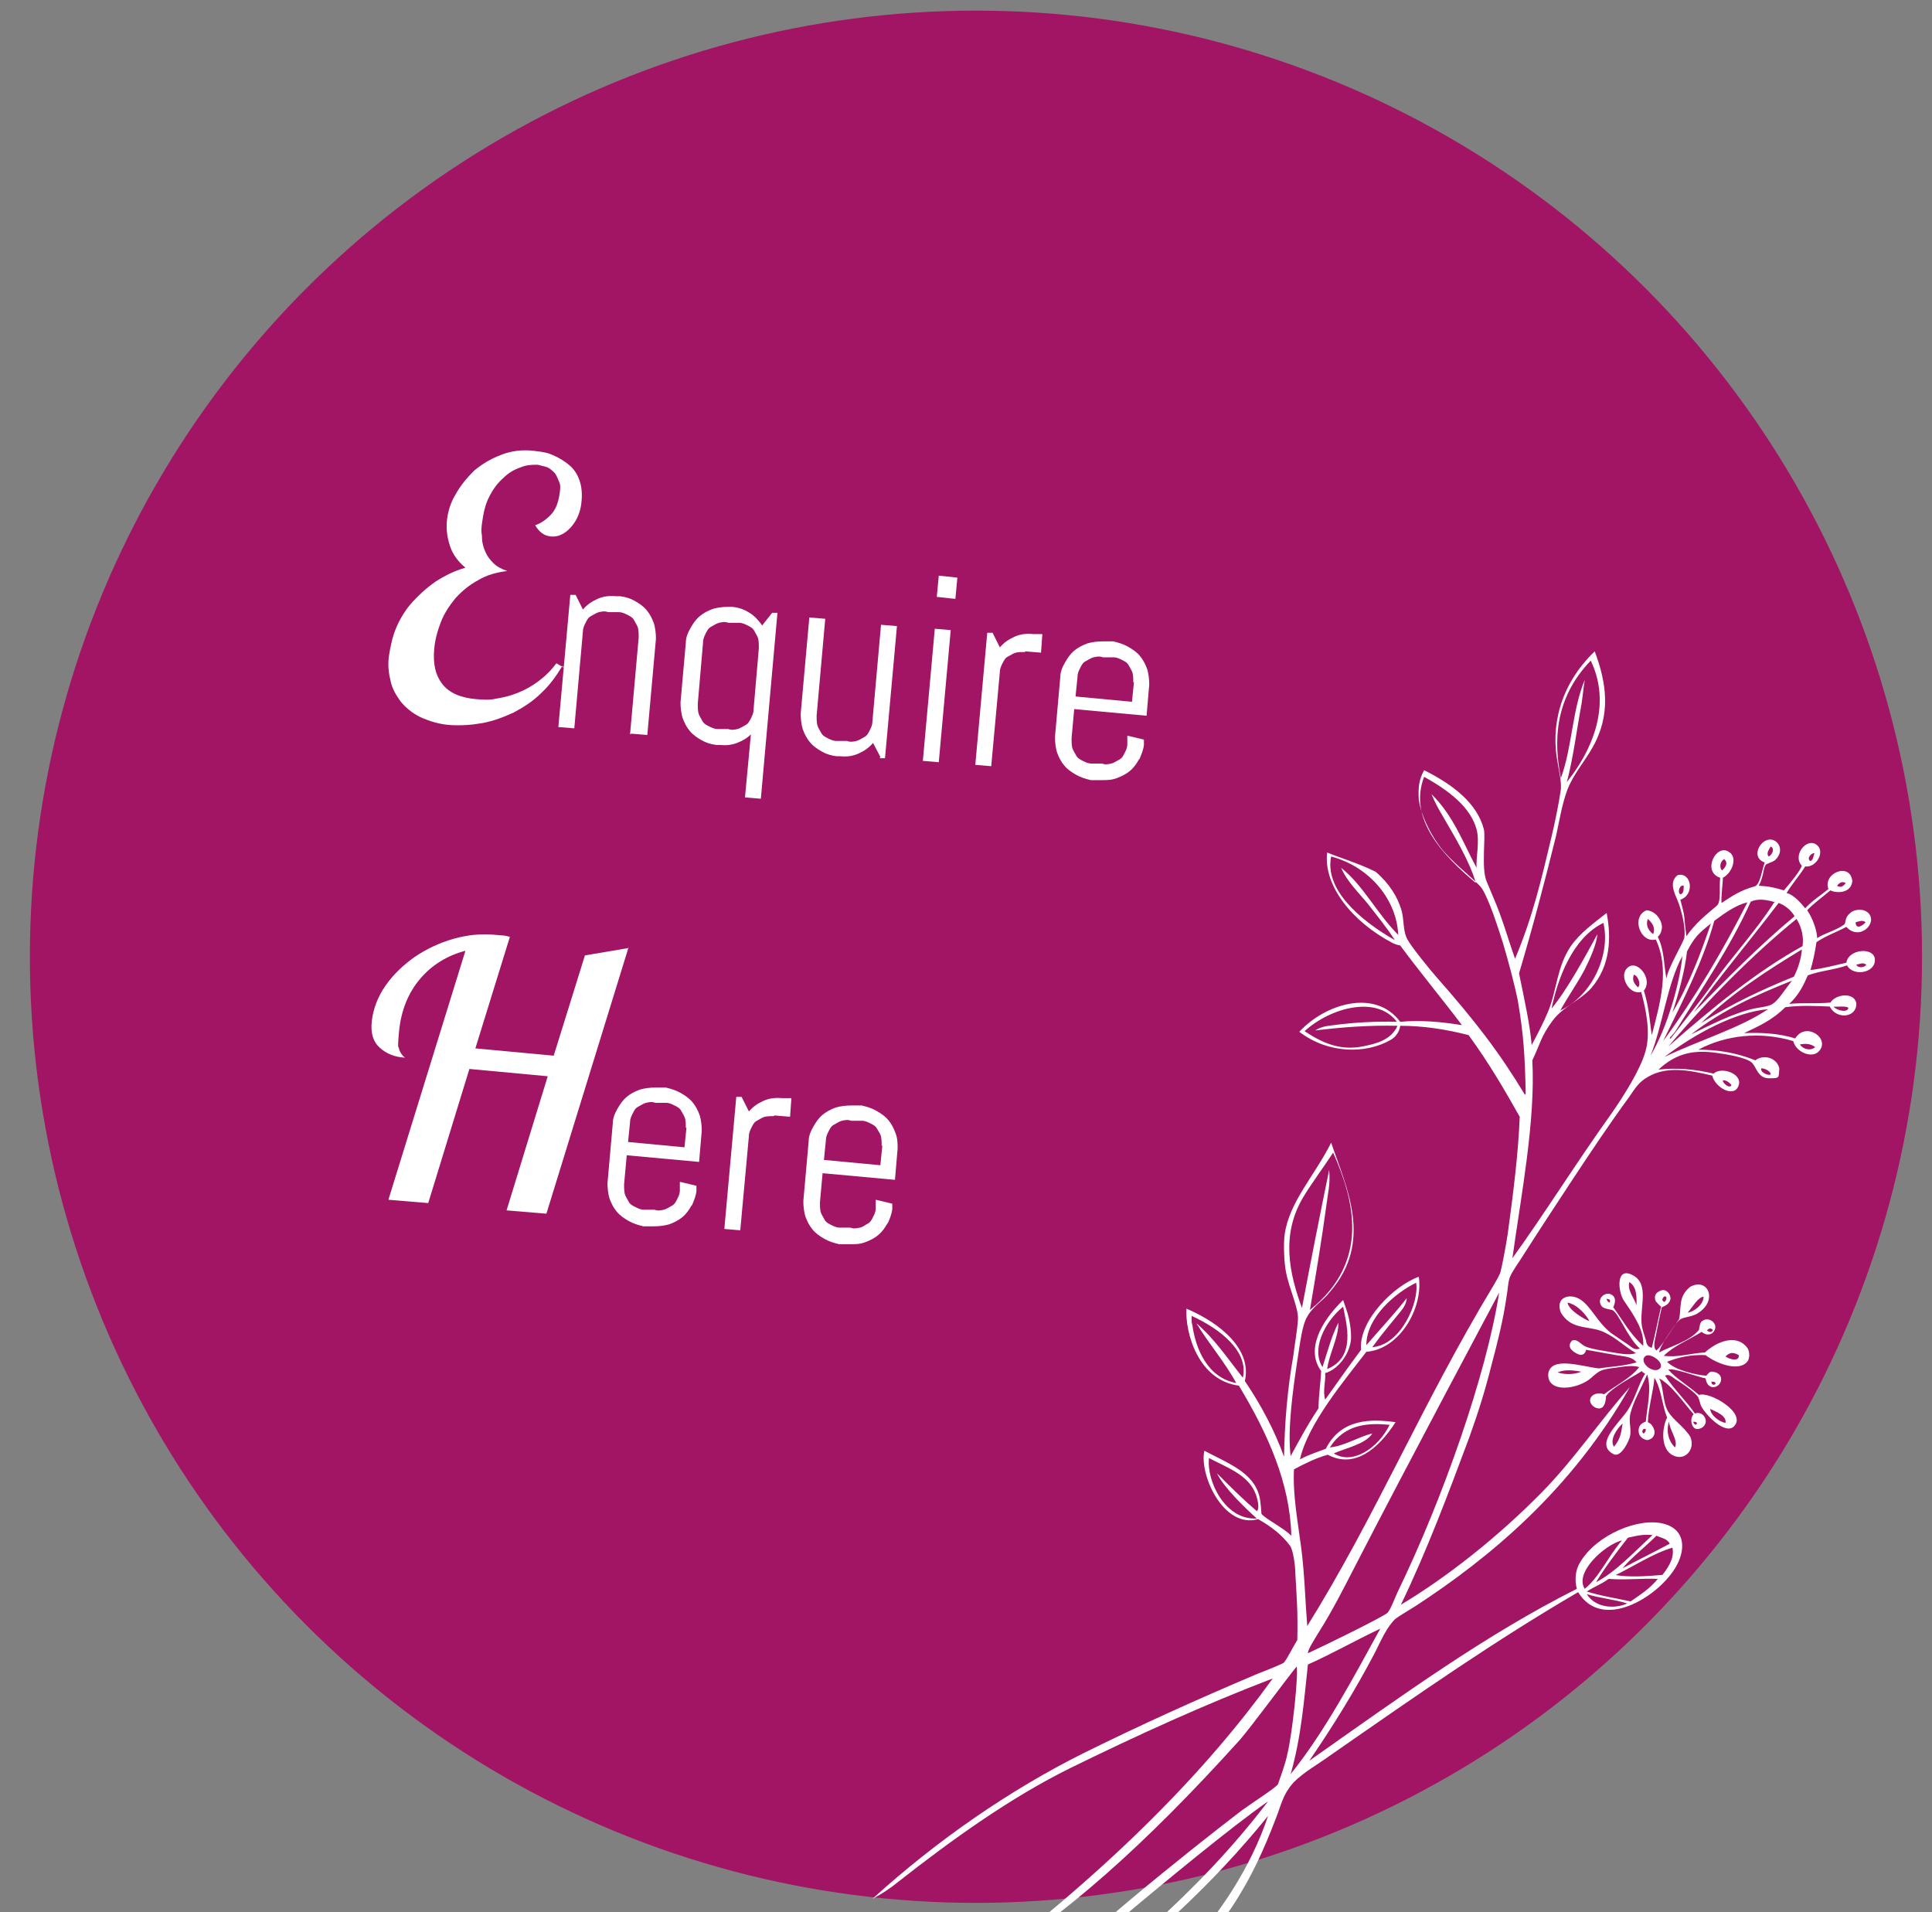 <?xml version="1.0" encoding="UTF-8"?>
<svg id="Ebene_1" data-name="Ebene 1" xmlns="http://www.w3.org/2000/svg" version="1.1" viewBox="0 0 291 288">
  <rect x="0" y="0" width="291" height="288" fill="#808080" stroke="none"/>
  <defs>
    <style>
      .cls-1 {
        fill: #a11564;
      }

      .cls-1, .cls-2 {
        stroke-width: 0px;
      }

      .cls-2 {
        fill: #fff;
      }
    </style>
  </defs>
  <circle class="cls-1" cx="147" cy="144.1" r="142.5"/>
  <g>
    <path class="cls-2" d="M194.4,267.2c1.6-5.6,2-11,2.6-16.5,3.8-1.7,6.7-3.4,10.9-5.4-3.9,7.1-8.4,15.6-13.5,21.9M189,224.7c.4.9.8,2.5.3,2.9-2.1-1.8-3.9-3.6-6-5.7,1,2.1,4.3,5.3,6,6.8-4.8.3-7.6-5.7-7.2-9.1,2.4,1.3,5.7,2.4,6.9,5.1M187.2,207.5c-2.3-2.9-4.3-5.9-7-8.2,1.8,3,4.2,5.7,6,9-4.3-.8-6.1-5.1-6.6-8.7-.2-.6-.1-1.4-.1-1.4,4.4,2,8.6,5.4,7.7,9.3M200.9,218.9c1.8-.8,4.8-1.4,5.8-3-2.1.5-4.2,1.9-6.4,2.1,2.3-3.6,5.9-3.7,9-3.4-1.7,3.5-5.6,6.1-8.4,4.3M239,240.1c1.9.6,4.2.8,6.1,1.4-1.7.8-4.7.8-6.1-1.4M245.6,241.2c-2.2-.5-4.4-.8-6.6-1.5,1.1-.7,2.2-1.1,3.3-1.9,2.5.2,4.9-.1,7.4,0-1.3,1.6-2.7,2.4-4.1,3.4M238.7,239.3c-1.6-2.4,2.9-6.6,5.6-7.3-2.2,2.6-3.4,5.5-5.6,7.3M202.3,196.8c.5,2.6,2,7.6-2.4,9.4.3-2.3,1.7-4.7,1.7-7-1,1.9-1.7,4.5-2.4,6.7-1.7-2.6.2-6.7,3.1-9.1M240.4,238.3c1.4-2.3,3-4.4,4.8-6.7,1.7-.4,2.4-.5,3.7-.4-2.8,2.6-5.6,5.6-8.5,7.1M243.2,237.3c2.9-1.4,5.7-3.3,8.7-4.2.3,1.4-.4,2.7-1.5,4.1-2.3.2-5.1.4-7.2,0M244.4,236.2c1-1.3,3.5-3.3,5.1-4.9.6.3,1.6.4,2,1.2-2.4,1.3-4.7,2.4-7.1,3.7M206.7,202.9c1.6-2.2,3-3.8,4.2-5.3.4-.5.9-1.1,1-2.1-1.7,2.2-4.3,5-6.1,7.1,0-4.2,4.4-7.9,7.5-9.4.5,2.9-2.3,9.4-6.6,9.7M225.8,194.7c-1.9,12.3-8.5,31.1-15.3,45.1-.5,1.1-1,2.5-1.5,3.1-.6.6-9.6,5-12,6.1,0-.6,1-2.1,1.6-3.1,2.2-3.5,3.8-6.7,5.5-10,7.4-14.4,21.7-41.2,21.7-41.2M196.1,197c-1.9-5.2-3.2-11,.2-16.7,1.4-2.3,3-4.4,4.5-6.7,3.2,7.2,5.6,16.4-3.5,23.7.9-5.3,1.8-10.7,2.5-15.9.2-1.7.6-3,.4-5.2-1.4,6.8-2.8,13.9-4.1,20.8M210.4,153.9c-3-.1-6.6.1-9.5.5-.9.1-1.9.2-2.8.8,4.1-.5,8.2-.8,12.4-.7-1,2.2-3.3,2.7-5.2,3.1-3.1.6-5.7-.2-8.8-2.3,4-3.6,10.9-5.4,13.9-1.4M210.6,140.8c-3.2-3.2-5.3-7.5-8.6-10.1.9,2.1,2.7,3.8,4,5.4,1.4,1.8,2.8,3.5,4.1,5.5-5.6-3.2-10.6-7.8-9.6-12.6,6,1.6,9.9,6.7,10.1,11.8M259.5,162.7c.5,0,.8.2,1.3.7-.2.7-1.4-.3-1.3-.7M246.7,148.7c-.6-.6-.9-1.1-.6-1.9.7.2,1.1,1.6.6,1.9M266.7,161.7c.1.5-1.7-.1-1.4-.8.4,0,1.2.3,1.4.8M233.7,151.9c.9-4.4,3.1-10.6,7.8-12.9,1.1,4.4-1.4,10.8-6.5,13.2,1.3-2.3,2.7-4.3,3.7-6.2.9-1.8,1.8-3.9,1.9-5.3-1.8,3.3-4.5,8.3-6.9,11.2M248.6,159c1.8-4.4,2.5-10.8,4.8-15-.4,4.2-2.3,10.8-4.8,15M222.4,124.9c.5,1.9-.1,4.1,0,5.8-2-3.7-3.5-7.9-6.8-11.1.6,1.4,1.1,2.3,1.7,3.3,1.9,3.3,4,6.7,5,10.1-5.1-4.3-10.2-9.7-7.8-16,3.8,2.1,7,4.6,7.9,7.9M266.3,152c-4.3,2.9-10.7,4.8-15.6,7.2,4.7-3.6,10.8-6.8,15.6-7.2M249,140.7c-.9-.7-1.1-1.5-.8-2.3.9.8,1.1,1.5.8,2.3M271.1,157.3c.7-.1,1.5-.2,2.3.4-.6.6-1.8.4-2.3-.4M251.9,152.5c.9-2.7,1.9-6.4,2.2-9.2,1.1-2.1,1.7-2.7,3.6-4.2-1.5,4.4-3.3,9.2-5.8,13.4M267,151.2c-.6.4-1.8.5-2.8.7-3.2.7-6.6,2.5-9.5,3.9,4.9-3.8,10-6,15.2-8.1-1.1,1.4-2,2.9-2.9,3.5M253.1,134.7c-.5-.3-.1-1.5.5-1.3,0,.6,0,1.2-.5,1.3M276.2,151.6c.2.1,2.3-.2,2.2.3-.4.8-2.2,0-2.2-.3M270.2,147.1c-4.7,1.9-9.4,4.1-14,7,4.9-4.7,10.1-8,15.2-11.1-.1,1.3-.5,2.7-1.2,4.1M250.5,156.8c3-6.1,6.1-12.2,7.7-18.1,1.6-1.2,3.3-2.4,5-2.8-3.6,7.1-7.9,14.4-12.7,20.9M270.6,138.4c.8,1.3,1.1,2.8.9,4.1-6.9,3.8-13.6,9.3-20.2,15.1,6.1-7.2,12.9-14,19.3-19.2M267.1,136.1c-2.4,3.8-6.3,8.1-8.8,11.6-2.2,3.1-4.1,5.4-6.5,8.5-.2.4-.5.2-.1-.1.2-.2.4-.5.6-.7,4.1-6.6,8.4-12.9,11.4-19.6,1.1-.5,2.4-.3,3.7.1-.1,0-.2,0-.3.2M270.3,138c-5.3,4.4-10.1,9.3-15.2,14.5,4-5.5,7.9-10.1,12.8-16.5.9.3,1.9,1.1,2.4,2M259.4,131.1c-.5-.4-.3-1.4.3-1.7.6.5.3,1.1-.3,1.7M279.6,145.3c.5-.1,1-.4,1.5,0-.3.5-1.3.5-1.5,0M279.5,138.9c.5-.1,1-.4,1.5,0-.4.5-1.5,1.2-1.5,0M266.4,129c-.4-.4,0-1,.3-1.5.7.3.2,1.3-.3,1.5M276.7,133.4c.4-.5.8-.7,1.3-.4-.4.6-.9.7-1.3.4M272.7,129.7c-.7-.4.2-1.3.6-1.2-.2.4-.1.9-.6,1.2M235.1,117.2c-1.1-5.5-1-12,4.5-17.7,2.7,5.6,1.3,12.1-3.6,18.3,1-3.8,1.5-8,2.2-11.7.2-1.3.3-2.5.5-3.7-1.9,4.5-1.9,10.2-3.6,14.8M199.9,128.4c-.6,4.9,3.7,10.4,9.8,13.6.4.2.7.3,1.2.4,2.8,3.8,6.2,7.9,9.3,12-3.1-.5-6.3-.8-9.3-.5-3.7-5-11.2-2.8-15.2,1.5,4.3,3.3,10,3.4,13.8,1.2.7-.4,1.3-1.2,1.4-2.1,3.4,0,6.8.5,10.3,1.4,3,4.1,5.4,8.2,7.7,12.3-.2,5.5-1,11.7-1.8,17.6-.3,2-.9,5.1-1.1,5.8-.2.6-.8,1.6-1.1,2.1-10.7,17.7-17.6,34.5-28,51.2-.3-3.7-.4-7.8-.9-11.7s-1.3-8-1.1-11.9c1.7-.9,3.3-1.7,5.1-2.2,3.9,2.1,7.5-.7,10.2-4.9-3.6-.5-8.2-.6-10.5,4-1.3.5-2.6.9-3.9,1.6,1.2-5.4,6.8-12,10-16.2,5.1-.4,8.6-6.7,7.9-11.3-3.7,1.3-9.1,6.6-8.7,11-2.3,3.1-3.4,4.7-5.4,7.5-.4-1.3.1-2.7,0-4,1.9-.5,3.8-2.9,3.9-5.3,0-1-.1-1.8-.3-2.8s-.6-2-.9-2.9c-3.5,3.4-5.6,7.6-3.3,10.7-.1,1.9-.4,3.8-.4,5.6-1.8,2.7-3.1,5.2-4.2,7.2-.5-3.9.3-9.8,1.1-15,.3-1.8.6-4.7,1.4-6,.8-1.5,2.4-2.4,3.4-3.7,6.6-7.6,2.5-15.7.2-22.5-2.5,5-6.3,8.9-7,13.8-.2,1.3-.1,4.3.2,5.7.5,2.6,1.9,5.4,1.8,7.1-.1,1.7-.5,3.8-.7,5.5-.9,5.1-1.3,10-1.4,15.2-1.4-3.9-3.4-7.7-5.9-11.4,1.1-4.7-3.6-8.7-8.8-10.9-.2,3.7,1.8,10.8,7.9,11.6,4.4,7.3,7.7,14.7,7.9,22.6-1.2-1.2-4-2.6-4.5-3.3,0,0-.1-1.8-.3-2.6-.9-3.6-4.5-4.9-8.3-6.9-.8,3.6,2.9,11.8,8.1,10.3,2.1,1.2,3.6,2.4,4.8,4,.5.7.8,3.1.8,4.1.2,3.5.4,5.8.3,10.1-.9,1.5-1.4,2.6-2,3.4-.2.2-2.7,1.2-4,1.7-9.2,3.9-17.4,7.6-26.3,12-10.8,5.4-21.8,12.9-31.7,21.9,1.5-.8,2.7-1.6,3.8-2.5,8.4-6.6,17.1-12.8,26-17.2,10.2-5,20.3-9.6,30.5-13.5-9.8,13.6-23.8,28.1-44.7,44,13.4-8.1,25.6-19.1,39.7-34.7,1.9-2.2,6.9-9,8.6-11.1.3.9-.6,9.9-1.4,13.2-.3,1.5-1,3.3-1.4,4.5-.1.4-4,2.9-5.5,4-8.1,6.2-25.3,19.9-34.8,29.9,1.4-.4,27.4-23.3,38.8-31.3-10.8,14.2-23.6,24.2-35.1,33.5,3.2-1.5,6.2-3.7,9-6,9-7.3,17.5-14.7,26.1-25.3-5.3,15.7-18.3,27.3-30.5,36.3,9.1-4.9,18.1-12.1,25-22.5,3-4.5,4.9-8.8,6.7-13.5.7-1.7,1-3.6,2.7-5.4,1.5-1.5,3.5-2.6,5.3-3.9,13.8-9.6,25-17.4,37.5-24.7,3.6,5.9,11.9.8,14.6-3.6,1.6-2.6,1.7-5.8-1.7-6.7-3.7-1-10.1,1.6-12.6,5.8-.8,1.3-.8,2.8-.5,4-13.7,6.9-26.1,15.9-40.3,25.9,3.7-5.4,6.9-10.6,9.9-16.3.9-1.8,1.8-3.9,3.1-5.1.4-.3,1.7-1.1,3-1.9,11.2-7.3,23.5-17.5,32.3-33-4.7,5.3-8.3,10.8-13.3,15.9-6.6,6.7-14.2,12.7-21.2,16.9,4-8.3,7.2-16.9,10.3-25.2,1.4-3.9,2.4-7.1,3.4-11.1.8-3,1.7-6.5,2.2-10,.2-1,.2-2.1.5-3,.4-1,1.4-2.3,2.2-3.6,2.1-3.3,4.6-7.1,6.9-10.6,3.1-4.7,5.9-8.9,8.9-13,.9-1.3,1.4-2.2,2.8-3,2.9-1.7,6.3-1,9.7-.2.4,1.8,3.4,3.5,4,1.4.5-1.7-2.6-2.8-3.8-1.7-3-.7-5.6-.9-8.3-.6,2.8-2.6,5.5-3,8.9-2.5,1.5.2,4.3.7,5.1,1.4.7.5.9,2.4,2.6,2.4s1.5,0,1.6-1.5c-.4-1.7-2.5-2.1-3.6-1.2-3-1.2-5.8-1.6-8.6-1.6,4.1-2.2,9.3-2.8,14.3-1.3.4,1.7,2.9,2.7,3.9,1.5,1.7-1.9-2-4.5-3.6-1.9-2.6-.8-5.2-.9-7.7-.8,2.1-1,4.2-1.9,6.2-3.9,2.2-.3,4.5-.2,6.7-.1,1,2,4.1,1.7,4-.5-.3-1.7-3.1-1.4-3.9-.1-2.1.2-4.2,0-6.2.2,1.4-1.3,2.1-2.7,2.8-4.3,1.9-.7,3.9-.8,5.9-1.5.9,1.7,4.3,1.2,4.2-.9-.1-1.9-4-1.6-4.3.5-1.8.4-3.6.9-5.4,1.1.4-1.4.7-2.8.9-4.2,1.5-1,3-1.5,4.5-2.3,2,2.2,4.8-.6,3.3-2.1-.7-.7-2.2-.6-2.8.1-.8.6-.5,1.5-.9,1.7-1.3.9-3,1.3-4,2,0-1-.6-2.9-1.5-4.2.8-.9,2.2-1.9,3.5-3,.7.4,3.1.6,3.3-1.4-.3-2.9-4.5-1.2-3.6,1.2-1.2,1-2.4,1.7-3.5,2.9-.5-.6-1.6-2-2.8-2.3.7-1.2,2-2.7,2.8-4,1.7.2,3-2.2,1.8-3.2-1.5-1.3-3.8,1.5-2.3,3.1-.3.8-1.5,2.3-2.7,3.7-1.4-.4-2.1-.6-3.8-.7.9-1.6.6-3.1,1.3-3.3.4-.2,1-.3,1.4-.8,1-1.2.4-2.5-.6-2.8-1.7-.5-3.5,2.6-1.2,3.4-.5,1.5-.7,3.3-1.5,3.6-2.2.6-3.3,1.4-5,2.5-.1-.9.2-2.9.2-3.8,1.4-.7,2.3-3.1.9-3.9-1.9-1.3-4.1,3-1.3,3.9-.2,1.3.2,3.6-.5,4.2-1.5,1.3-3.1,2.5-4.6,4.6-.1-1-.2-1.5-.3-2.8-.1-1-.4-1.8-.6-2.7,2.2-.7,1.7-4.2-.4-3.7-.7.5-.9,1.3-.6,2.3.3,1.1.7,1.5,1.1,3.1.2.7.7,2.7.5,4-.1.7-2.5,4.6-2.7,6.2-.4-2.1-.3-4.3-1.3-6.3.5-.5.5-.8.6-1.2.2-.9-.7-2.7-2.3-2.8-2.4,1-.9,5,1.4,4.4,2.1,4.5.7,9.4-.6,14.4-.3-1.8-.4-4.2-1.2-6.7,1.5-1.8-1.2-5-2.6-3.3-1.1,1.2.4,4,2.2,3.5.7,2.6,1.5,6.2.6,9.1-.8,2.7-3.2,6.5-5,9.1-5.1,7.1-10.5,15.7-15,21.9,1.3-9.4,3.5-20.7,3-29.8,1.2-2.5,1.3-3.6,3-5.9,1.6-2.2,4.2-3.1,5.9-5,2.9-3.4,3-7.6,2.3-11.3-1.9,1.5-4,3-5.4,5-2.1,3.1-2.1,6.6-3.4,9.8-.7,1.7-1.7,3.6-2.5,5.1-.2-2.8-1.1-6.9-1.9-10.8,2-6.7,3.9-13.9,5.6-20.8.5-2.3.9-4.8,1.7-6.9.9-2.3,2.5-4.1,3.7-6.2,2.9-5,2.2-9.8.4-14.6-5.4,5.2-6.6,11.5-5.6,16.7.2,1.3.6,2.8.5,4.1-.3,2.1-.9,5-1.4,7.1-1.5,6.3-2.8,12-5.5,18.4-1.1-3.1-1.9-6.1-3.3-9.3-.4-1-.6-1.4-1-2.4-.8-1.9-.1-6.7-.4-7.8-1-3.9-4.6-6.7-9-8.9-.8,1.5-.9,2.6-.8,4.4.3,2.4,2,5.9,4,8.1,1.8,2,4.8,4.3,5.5,5.3,1.1,1.7,2.4,5.8,3.2,8.3.8,2.7,1.7,6.1,2.2,8.5.9,5.2,1.1,8.7,1.2,14,0,.1,0,.2-.1.3-4-6.6-7.5-11.1-13.3-17.7-.9-1-3.9-4.7-4.4-5.7-.7-1.2-.5-3-.9-4.4-.6-2-1.8-4-3.9-5.8-2.6-1.3-5.4-2.1-7.3-2.9"/>
    <path class="cls-2" d="M243.1,217.9c-.7-1,.4-2.7,1.3-3.5-.2,1.1-.2,2.2-1.3,3.5M247.6,215.9c-.5-.1-.1-1,.3-.6,0,.2-.1.4-.3.6M234.6,206.7c1.2-.5,2.4-.3,3.6-.1-1.1.4-2.3.5-3.6.1M252.3,218c-1.2-1.1-1.3-2.9-.9-3.9,0,1.2,1.4,2.8.9,3.9M255.4,214.6c-.3-.2-.4-.3-.3-.5.2.1.3,0,.5.2,0,0,0,.2-.2.3M239.4,199c-1.1-.5-3.1-1.7-3.3-2.8,1.4.2,2.9,1.9,3.3,2.8M259.9,214.3c-.9-.1-2.3-1.2-2.3-2.1.8.4,2.5,1,2.3,2.1M250.1,206c-.9,1.2-3.5-.9-2.2-1.8.7-.4,2.7.9,2.2,1.8M258.4,208.4c-.3.4-.7,0-.6-.3.3,0,.6,0,.6.3M242.4,196.2c-.3-.2-.4-.4-.4-.6.2.1.3,0,.5.2,0,.2,0,.3-.1.4M246.5,196.6c-.4-1.2-1.4-2.2-1.1-3.5,1.2.7,1.1,2.4,1.1,3.5M259.9,204.3c.6-.6,1.1-.7,2-.2.1,1-1.3.7-2,.2M250.7,196.1c-.4-.2-.4-.4-.1-.8.2-.1.4,0,.4.1,0,.3,0,.4-.3.7M257.1,200.4c.3-.4.6-.4.9-.1-.2.5-.6.3-.9.1M254.2,197.7c.8-.9,1.5-2.3,2.4-2.4,0,1.2-1.5,2.3-2.4,2.4M254.6,193.8c-1.9,1.5-1.3,3.2-1.7,4.9-1.3,1.8-2.5,3.9-3.4,4.7-.6-.4-.2-1.7-.1-2.2.3-1.5.5-2.6.9-4.3.4-.2,1.1-.4,1.3-1.2.1-.8-.7-1.7-1.5-1.3-.8.3-1,.9-.7,1.6.2.2.4.5.8.8-.5,2.1-.9,4.2-1.4,6.2-.7-.2-.8-.6-.9-1.2-.2-.6-.5-1.5-.6-2.1-.4-2.7,1.2-6.2-1.3-7.6-2.7-1.5-2.3,2.5-1.4,3.8,1.5,2.2,3.1,4.5,2.9,6.8-2.1-1.9-3.1-3.9-4.5-5.8.2-.5.5-1.3-.1-1.8-1-.8-2.6.5-1.6,1.7.3.3,1.1.4,1.5.5.9.2,2.4,4.3,4.2,5.8-.8.3-1.1-.1-1.8-.6-.6-.4-1.8-1.2-2.5-1.7-2.1-1.6-3-4-4.7-5.1-1.6-1-3.8-.3-2.9,2,1.5,2.5,3.8,2,5.9,2.7,2,.7,3.4,2.2,5.4,3.4-1.1.4-2.7,0-4-.2-1.2-.2-2.6-.4-3.6-.8-.7-.3-1.2-1.2-2-.9-.9.9,0,1.7,1,2.1.5.2,1-.1,1.1-.7,1.3.2,2.7.5,4,.7,1.3.3,2.9.2,3.6,1.2-2.2.6-3.7.6-5.7.9-2.6-.3-7.2-1.9-7.6.8-.2,3,4.5,2.4,6.5.6.2-.2.9-.8,1.3-1,.6-.3,1.5-.4,2.3-.5,1.4-.2,2.6-.4,3.6-.1-1.3,1.7-3.6,2.8-5.3,4.1-.4-.2-1.5-.3-2,.5-.5,1,1,2,1.7,1.5.6-.4.6-1.7.6-1.7.8-1.3,4.2-3,5.4-3.8.1.2.3.3.5.4-1,1.5-1.5,3.8-2.7,5.6-1.4,2-4.9,5-2.1,6.5.9.5,1.9-1,2.4-2.3s-.2-2.5.2-3.9c.5-1.9,1.5-3.5,2.5-5.8.7,2.2,0,4.8-.2,7.1-.5.2-.8.4-1,.8-.3.9.1,1.8,1.2,2,.7-.1,1.2-.6,1.1-1.4-.2-.7-.5-1.1-1-1.3.1-2.3.8-4.5,1-6.7,1.1,1.9,1.1,4,1.9,6-.8,1.6-1,4.8.9,5.7,1.8.9,3.4-.9,2.6-2.8-1-1.6-2.6-2.5-3.4-3.9-.8-1.5-.6-3.6-1.3-4.9,1.9,1,3.7,3.7,5.2,5.4-.7.7-.3,2.5.8,2.2,1-.2,1.4-1.3.6-2.1-.5-.4-1-.3-1.2-.2-1.3-1.9-3.2-3.7-4.5-5.7.5-.3,1,.1,1.5.5,1,.6,2.7,1.8,3.3,2.5.4.4.4,1.2.7,1.7.8,1.4,3.5,4.1,4.8,3,2.2-2-3.6-5.4-5.2-4.8-1.6-1.4-3.6-2.6-4.6-3.8.5-.4,4.8,1.2,5.6,1.3.1.6.3,1.1.9,1.3,1.4.3,2.3-2,.2-2.3-.5-.1-.7.3-1,.6-1.4-.1-4.7-.8-5.9-2.1,1.8-.7,3.6-1.1,5.8-1,1.8,1.4,5.3,2.6,6.4.8.3-.6.2-1.6-.2-2-1.7-2.1-4.7-.7-6.3.8-2.1.1-4.1.8-6.2.5,1.5-1.5,3.8-2.4,5.7-3.6.4.3.9.6,1.6.2,1.3-1.2-.4-2.6-1.4-1.9-.5.2-.5,1-.6,1.4-1.5,1.8-4.2,2.4-6,3.4.1-.6.7-1.7,1.4-2.7.5-.7,1.2-1.9,1.8-2.3.6-.4,1.9-.3,2.9-1.1,2.7-1.9,1.2-5.2-1.4-3.8"/>
  </g>
  <g>
    <path class="cls-2" d="M84.7,100.3c-.9,1.5-1.9,2.9-3.2,4.1-1.2,1.2-2.6,2.1-4.1,2.9-1.5.7-3.1,1.3-4.7,1.6-1.7.3-3.3.4-4.9.3s-3.2-.6-4.5-1.2c-1.2-.6-2.2-1.4-3-2.4-.7-1-1.3-2-1.5-3.2-.3-1.2-.4-2.4-.2-3.7s.5-2.8,1.1-4.2c.6-1.4,1.4-2.7,2.4-3.8s2.2-2.2,3.5-3.1c1.4-.9,2.8-1.6,4.5-2.1-1.1-.9-1.9-2-2.3-3.2-.4-1.2-.6-2.4-.5-3.7s.5-2.8,1.3-4.1c.7-1.3,1.7-2.5,2.8-3.6,1.2-1,2.5-1.8,4.1-2.4,1.5-.6,3.2-.8,4.9-.6s2.1.3,3,.7c.9.4,1.7.9,2.4,1.5.7.6,1.2,1.4,1.5,2.3.3.9.4,1.9.3,3-.1,1.6-.7,3-1.6,4-.9,1-1.9,1.5-3,1.4s-1.8-.7-2.4-1.7c.7-.2,1.5-.7,2.3-1.5.8-.8,1.2-1.9,1.4-3.3s0-1.5-.2-2c-.2-.5-.4-1-.8-1.3-.3-.3-.7-.6-1.1-.7s-.8-.2-1.2-.3c-.8,0-1.7,0-2.6.4-.9.3-1.8.8-2.6,1.6-.8.7-1.5,1.6-2.1,2.8-.6,1.1-.9,2.5-1.1,4s0,1.5,0,2.2c0,.7.2,1.4.5,2.1.3.7.7,1.2,1.2,1.7.5.5,1.2.9,2.1,1.2-1.6.2-3.1.6-4.4,1.4-1.3.7-2.4,1.6-3.4,2.7-.9,1.1-1.7,2.3-2.2,3.6-.5,1.3-.9,2.7-1,4.1-.2,2.2.2,3.9,1.2,5.2,1,1.3,2.7,2.1,5.1,2.3s2.5,0,3.7-.2c1.2-.2,2.3-.6,3.4-1.1,1-.5,2-1.1,2.8-1.8.9-.7,1.6-1.5,2.2-2.3l1.2.7Z"/>
    <path class="cls-2" d="M94.9,110.6l1.3-14.6c0-.5,0-.9-.1-1.4-.1-.4-.4-.8-.6-1.2s-.6-.6-1-.8c-.4-.2-.8-.4-1.3-.4h-1.6c-.5-.2-.9-.1-1.4,0-.4.1-.8.4-1.2.6s-.6.6-.8,1c-.2.4-.4.8-.4,1.3l-1.3,14.6-2.4-.2,1.8-19.9h.8c0,0,1.1,2.2,1.1,2.2.6-.7,1.3-1.2,2.2-1.6.9-.4,1.8-.5,2.8-.4h.6c.8.1,1.5.3,2.2.7.7.4,1.3.8,1.8,1.4.5.6.8,1.2,1.1,2,.2.7.3,1.5.3,2.3l-1.3,14.5-2.4-.2Z"/>
    <path class="cls-2" d="M112.2,120.2l.9-9.6c-.6.6-1.3,1-2.1,1.3-.8.3-1.6.4-2.5.3h-.6c-.8-.1-1.5-.3-2.2-.7-.7-.4-1.3-.8-1.8-1.4-.5-.6-.8-1.2-1.1-2-.2-.7-.3-1.5-.3-2.3l.8-9c0-.8.3-1.5.7-2.2.4-.7.8-1.3,1.4-1.8s1.2-.8,2-1.1c.7-.2,1.5-.3,2.3-.3h.6c1,.1,1.8.4,2.6.9.8.5,1.4,1.2,1.9,1.9l1.5-1.9h.8c0,0-2.5,28-2.5,28l-2.4-.2ZM114.3,97.6c0-.5,0-.9-.1-1.4-.1-.4-.4-.8-.6-1.2s-.6-.6-1-.8c-.4-.2-.8-.4-1.3-.4h-1.6c-.5-.2-.9-.1-1.4,0-.4.1-.8.4-1.2.6s-.6.6-.8,1c-.2.4-.4.8-.4,1.3l-.8,9.3c0,.5,0,.9.1,1.4.1.4.4.8.6,1.2s.6.6,1,.8c.4.2.8.4,1.3.4h1.6c.5.2.9.1,1.4,0,.4-.1.8-.4,1.2-.6s.6-.6.8-1c.2-.4.4-.8.4-1.3l.8-9.3Z"/>
    <path class="cls-2" d="M132.6,114l-1.1-2.1c-.6.7-1.3,1.2-2.2,1.6s-1.8.5-2.7.4h-.6c-.8-.1-1.5-.3-2.2-.7-.7-.4-1.3-.8-1.8-1.4-.5-.6-.8-1.2-1.1-2-.2-.7-.3-1.5-.3-2.3l1.3-14.5,2.4.2-1.3,14.6c0,.5,0,.9.1,1.4.1.4.4.8.6,1.2s.6.6,1,.8c.4.2.8.4,1.3.4h1.6c.5.2.9.1,1.4,0,.4-.1.8-.4,1.2-.6s.6-.6.8-1c.2-.4.4-.8.4-1.3l1.3-14.6,2.4.2-1.8,19.9h-.8Z"/>
    <path class="cls-2" d="M141.1,89.9l.3-3.2,2.8.3-.3,3.2-2.8-.3ZM139,114.6l1.8-19.9,2.4.2-1.8,19.9-2.4-.2Z"/>
    <path class="cls-2" d="M154.4,98.2c-.5,0-.9,0-1.4.1-.4.1-.8.4-1.2.6s-.6.6-.8,1c-.2.4-.4.8-.4,1.3l-1.3,14.2-2.4-.2,1.8-19.9h.8c0,0,1.1,2.2,1.1,2.2.6-.7,1.3-1.2,2.2-1.6.9-.4,1.8-.5,2.8-.4h1.4c0,.1-.2,2.8-.2,2.8l-2.4-.2Z"/>
    <path class="cls-2" d="M171.6,114.3c-.4.7-.8,1.3-1.4,1.8-.6.5-1.2.8-2,1.1s-1.5.3-2.3.3h-1.6c-.8-.2-1.5-.4-2.2-.8s-1.3-.8-1.8-1.4c-.5-.6-.8-1.2-1.1-2-.2-.7-.3-1.5-.3-2.3l.8-9c0-.8.3-1.5.7-2.2.4-.7.8-1.3,1.4-1.8.6-.5,1.2-.8,2-1.1.7-.2,1.5-.3,2.3-.3h1.6c.8.2,1.5.4,2.2.8.7.4,1.3.8,1.8,1.4.5.6.8,1.2,1.1,2,.2.7.3,1.5.3,2.3l-.4,4.7-10.9-1-.4,4.4c0,.5,0,.9.1,1.4.1.4.4.8.6,1.2s.6.6,1,.8c.4.2.8.4,1.3.4h1.6c.5.2.9.1,1.4,0,.4-.1.8-.4,1.2-.6s.6-.6.8-1c.2-.4.4-.8.4-1.3v-1.3c.1,0,2.5.6,2.5.6v.8c-.1.8-.4,1.5-.7,2.2ZM170.7,102.8c0-.5,0-.9-.1-1.4-.1-.4-.4-.8-.6-1.2s-.6-.6-1-.8c-.4-.2-.8-.4-1.3-.4h-1.6c-.5-.2-.9-.1-1.4,0-.4.1-.8.4-1.2.6s-.6.6-.8,1c-.2.4-.4.8-.4,1.3l-.3,3,8.5.8.3-3Z"/>
    <path class="cls-2" d="M94.7,142.6l-12.4,40.2-6-.5,6.2-20.2-11.8-1.1-6.2,20.2-6-.5,11.6-37.5c-2.7.7-5,2.1-6.8,4.2-1.8,2.1-2.9,4.8-3.2,8s0,2,0,2.6c.2.6.5,1,.9,1.3-1.6-.1-2.8-.6-3.8-1.5-1-.9-1.4-2.2-1.2-4s.9-3.7,2.1-5.4c1.2-1.7,2.7-3.1,4.4-4.3,1.8-1.2,3.7-2.1,5.8-2.7,2.1-.6,4.2-.8,6.3-.6s.8,0,1.1.1c.4,0,.7.1,1.1.2l-5.2,16.8,11.8,1.1,4.7-15.1,6.5-1.1Z"/>
    <path class="cls-2" d="M104.2,181.5c-.4.7-.8,1.3-1.4,1.8-.6.5-1.2.8-2,1.1-.7.2-1.5.3-2.3.3h-1.6c-.8-.2-1.5-.4-2.2-.8-.7-.4-1.3-.8-1.8-1.4-.5-.6-.8-1.2-1.1-2-.2-.7-.3-1.5-.3-2.3l.8-9c0-.8.3-1.5.7-2.2.4-.7.8-1.3,1.4-1.8.6-.5,1.2-.8,2-1.1.7-.2,1.5-.3,2.3-.3h1.6c.8.2,1.5.4,2.2.8.7.4,1.3.8,1.8,1.4.5.6.8,1.2,1.1,2,.2.7.3,1.5.3,2.3l-.4,4.7-10.9-1-.4,4.4c0,.5,0,.9.1,1.4.1.4.4.8.6,1.2s.6.6,1,.8c.4.2.8.4,1.3.4h1.6c.5.2.9.1,1.4,0,.4-.1.8-.4,1.2-.6s.6-.6.8-1c.2-.4.4-.8.4-1.3v-1.3c.1,0,2.5.6,2.5.6v.8c-.1.8-.4,1.5-.7,2.2ZM103.3,169.9c0-.5,0-.9-.1-1.4-.1-.4-.4-.8-.6-1.2s-.6-.6-1-.8c-.4-.2-.8-.4-1.3-.4h-1.6c-.5-.2-.9-.1-1.4,0-.4.1-.8.4-1.2.6s-.6.6-.8,1c-.2.4-.4.8-.4,1.3l-.3,3,8.5.8.3-3Z"/>
    <path class="cls-2" d="M116.6,168.1c-.5,0-.9,0-1.4.1-.4.1-.8.4-1.2.6s-.6.6-.8,1c-.2.4-.4.8-.4,1.3l-1.3,14.2-2.4-.2,1.8-19.9h.8c0,0,1.1,2.2,1.1,2.2.6-.7,1.3-1.2,2.2-1.6.9-.4,1.8-.5,2.8-.4h1.4c0,.1-.2,2.8-.2,2.8l-2.4-.2Z"/>
    <path class="cls-2" d="M133.7,184.2c-.4.7-.8,1.3-1.4,1.8s-1.2.8-2,1.1-1.5.3-2.3.3h-1.6c-.8-.2-1.5-.4-2.2-.8-.7-.4-1.3-.8-1.8-1.4-.5-.6-.8-1.2-1.1-2-.2-.7-.3-1.5-.3-2.3l.8-9c0-.8.3-1.5.7-2.2.4-.7.8-1.3,1.4-1.8.6-.5,1.2-.8,2-1.1.7-.2,1.5-.3,2.3-.3h1.6c.8.2,1.5.4,2.2.8s1.3.8,1.8,1.4.8,1.2,1.1,2,.3,1.5.3,2.3l-.4,4.7-10.9-1-.4,4.4c0,.5,0,.9.1,1.4.1.4.4.8.6,1.2s.6.6,1,.8c.4.2.8.4,1.3.4h1.6c.5.2.9.1,1.4,0s.8-.4,1.2-.6.6-.6.8-1,.4-.8.4-1.3v-1.3c.1,0,2.5.6,2.5.6v.8c-.1.8-.4,1.5-.7,2.2ZM132.8,172.6c0-.5,0-.9-.1-1.4s-.4-.8-.6-1.2-.6-.6-1-.8-.8-.4-1.3-.4h-1.6c-.5-.2-.9-.1-1.4,0-.4.1-.8.4-1.2.6s-.6.6-.8,1c-.2.4-.4.8-.4,1.3l-.3,3,8.5.8.3-3Z"/>
  </g>
</svg>